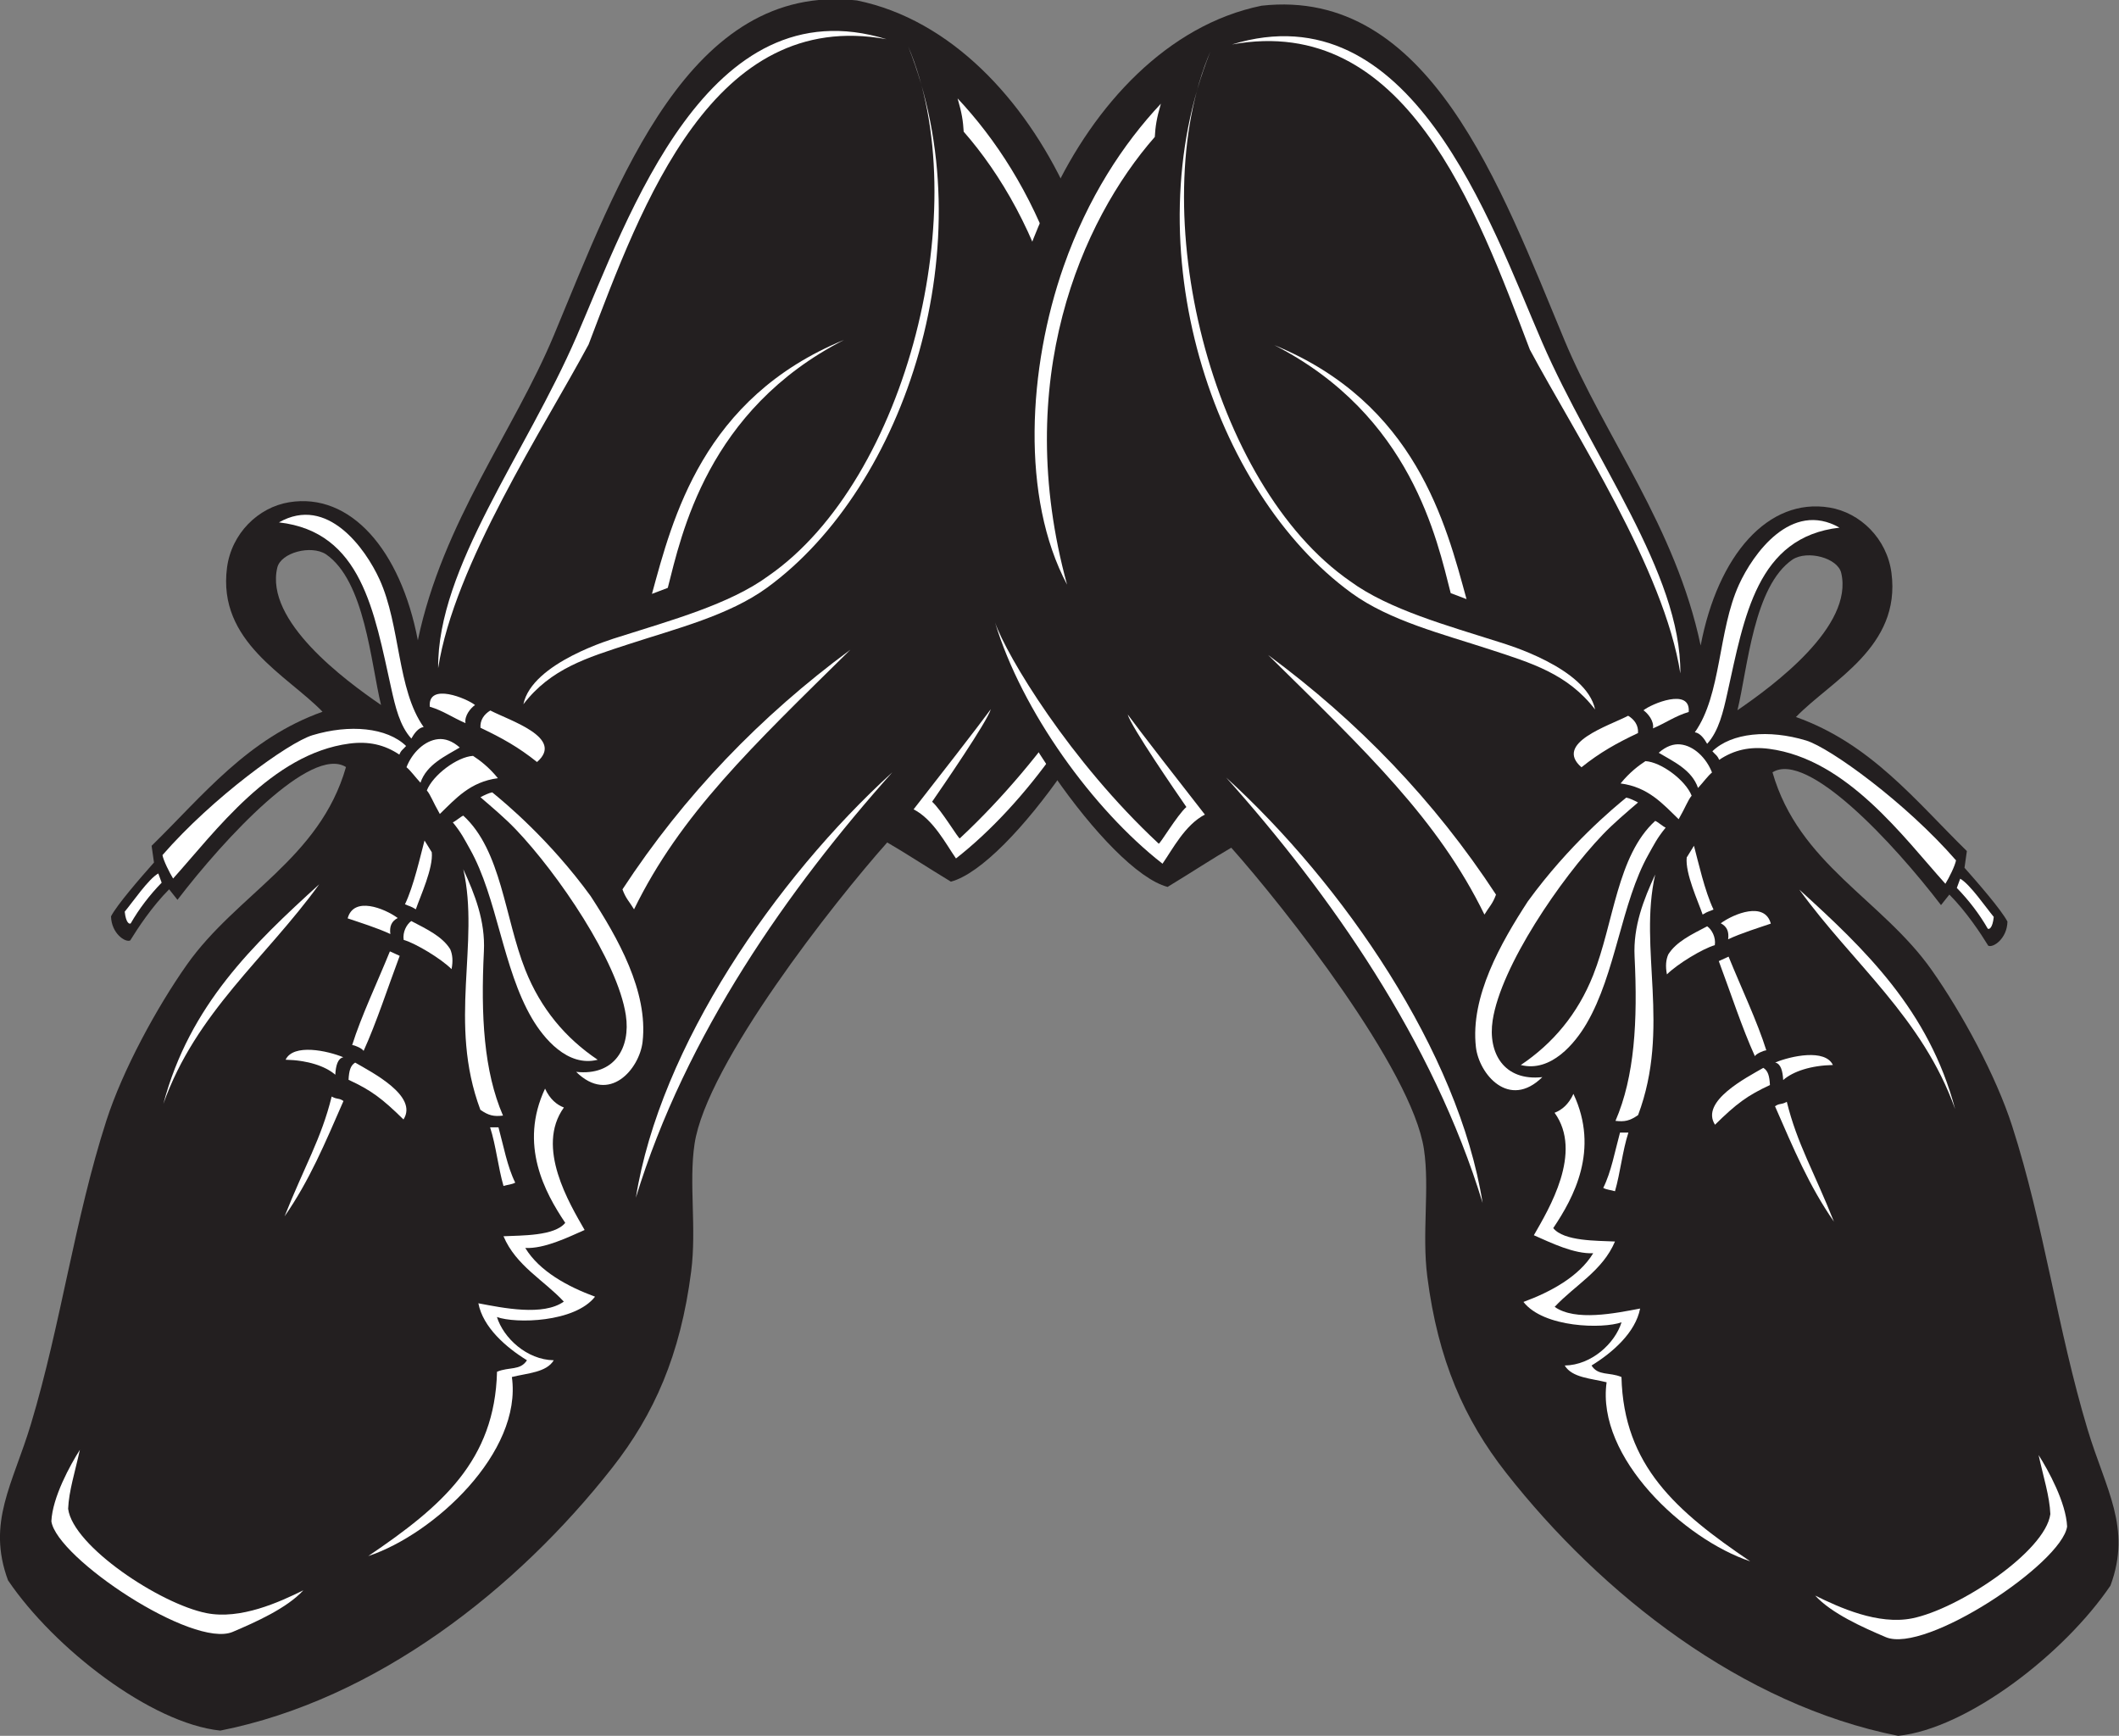<?xml version="1.0" encoding="UTF-8" standalone="no"?>
<svg
   xmlns:dc="http://purl.org/dc/elements/1.1/"
   xmlns:cc="http://creativecommons.org/ns#"
   xmlns:rdf="http://www.w3.org/1999/02/22-rdf-syntax-ns#"
   xmlns:svg="http://www.w3.org/2000/svg"
   xmlns="http://www.w3.org/2000/svg"
   viewBox="0 0 606.853 497.093"
   height="497.093"
   width="606.853"
   xml:space="preserve"
   id="svg2"
   version="1.1"><rect x="0" y="0" width="606.853" height="497.093" fill="#808080" stroke="none"/><defs
     id="defs6" /><g
     transform="matrix(1.333,0,0,-1.333,0,497.093)"
     id="g10"><g
       transform="scale(0.1)"
       id="g12"><path
         id="path14"
         style="fill:#231f20;fill-opacity:1;fill-rule:evenodd;stroke:none"
         d="m 897.711,2353.61 c -37.086,194.48 -145.106,318.24 -276.773,296.48 -66.083,-10.91 -123.543,-66.8 -133.204,-140.4 C 466.801,2350.07 617.09,2278.62 692.938,2200.09 531.895,2142.73 436.074,2020.15 325.73,1912.1 l 5.098,-35.89 c -29.933,-33.77 -79.34,-90.65 -92.297,-115.62 0.844,-36.46 30.348,-56.68 41.215,-51.87 16.254,26.46 46.887,72.96 83.621,109.92 l 17.926,-22.6 C 483.336,1929.3 668.035,2128.14 743.34,2081.3 686.816,1884 508.313,1808.27 401.34,1656.5 336.07,1563.91 263.215,1429.35 228.535,1321.7 160.082,1109.22 131.195,885.027 66.539,670.098 27.441,540.168 -28.812,458.77 17.203,334.16 116.41,187.637 324.547,26.863 473.34,11.301 c 334.508,66.441 636.68,302.84 842.4,565.203 89.39,113.996 146.14,241.301 169.2,421.191 11.94,93.225 -5.28,189.795 7.2,273.605 25.53,171.69 300.42,520.61 414,648 37.63,-21.65 83.87,-52.1 136.8,-84.22 128.48,33.96 385.2,407.37 406.79,584.61 -11.92,72.14 -36.08,130.41 -50.55,173.13 51.72,259.41 3.98,486.51 -107.85,726.88 -90.75,195.07 -248.13,367.14 -450.19,408.46 -360.4,40.28 -513.62,-389.27 -651,-718.86 -86.49,-207.51 -238.906,-400.96 -292.429,-655.69 z m -79.102,-138.95 c -22.101,91.1 -34.738,266.57 -118.472,323.84 -31.922,20.45 -96.692,3.61 -104.407,-28.81 -27.214,-114.53 144.918,-241.59 222.879,-295.03 v 0" /><path
         id="path16"
         style="fill:#ffffff;fill-opacity:1;fill-rule:evenodd;stroke:none"
         d="m 2057.34,3517.7 c 9.3,-31.81 11.73,-48.62 13.09,-71.47 157.8,-179.98 308.28,-523.75 188.51,-961.73 99.52,186.8 83.97,465.51 7.2,684 -51.88,147.62 -127.8,262.87 -208.8,349.2 v 0" /><path
         id="path18"
         style="fill:#ffffff;fill-opacity:1;fill-rule:evenodd;stroke:none"
         d="m 2413.63,2403.11 c -25.29,-72.34 -160.7,-297.53 -351.52,-475 -1.31,-3.63 -40.03,61.73 -59.55,78.63 22.23,32.22 118.81,172.55 126.11,198.84 -22.67,-31.33 -119.21,-155.6 -165.83,-215.11 42.68,-22.11 69.39,-74.54 91.02,-105.55 149.03,116.31 302.08,327.49 359.77,518.19 v 0" /><path
         id="path20"
         style="fill:#ffffff;fill-opacity:1;fill-rule:evenodd;stroke:none"
         d="m 972.828,1962.48 c 18.719,-22.94 25.133,-36.66 36.912,-57.58 58.53,-103.92 70.12,-256.05 133.2,-363.6 24.75,-42.21 76.37,-105.32 141.17,-88.84 -68.76,46.06 -122.42,109.57 -155.57,193.24 -44.4,112.07 -51.11,256.31 -133.192,331.2 -5.332,-1.88 -17.2,-12.54 -22.52,-14.42 v 0" /><path
         id="path22"
         style="fill:#ffffff;fill-opacity:1;fill-rule:evenodd;stroke:none"
         d="m 685.73,1829.3 c -140.796,-128 -278.417,-259.17 -334.792,-471.6 69.847,196.63 220.14,313.02 334.792,471.6 v 0" /><path
         id="path24"
         style="fill:#ffffff;fill-opacity:1;fill-rule:evenodd;stroke:none"
         d="m 1917.15,2070.06 c -251.19,-228.73 -499.36,-589.32 -551.01,-913.96 106.67,349.6 327.62,663.85 551.01,913.96 v 0" /><path
         id="path26"
         style="fill:#ffffff;fill-opacity:1;fill-rule:evenodd;stroke:none"
         d="M 171.633,614.559 C 150.906,582.012 112.621,512.48 110.371,460.918 c 11.66,-78.977 303.977,-273.926 389.574,-237.559 49.664,21.094 116.633,51.028 151.727,89.317 -51.692,-25.488 -134.899,-63.574 -208.219,-48.965 -99.449,19.812 -286.519,143.555 -297.066,224.062 1.535,38.098 14.683,78.633 25.246,126.786 v 0" /><path
         id="path28"
         style="fill:#ffffff;fill-opacity:1;fill-rule:evenodd;stroke:none"
         d="m 1813.5,2998.96 c -304.12,-124.85 -368.55,-384.29 -412.82,-545.64 l 33.99,12.89 c 29.28,113.59 84.16,382.09 378.83,532.75 v 0" /><path
         id="path30"
         style="fill:#ffffff;fill-opacity:1;fill-rule:evenodd;stroke:none"
         d="m 1826.94,2333.3 c -192.62,-142.19 -357.15,-312.45 -489.6,-514.8 7.35,-20.24 14.48,-25.65 24.87,-42.87 99.69,203.93 251.86,347.96 464.73,557.67 z m -655.92,-942.8 c -56.66,-120.57 -0.33,-223.33 43.37,-288.4 -23.08,-28.53 -93.64,-26.85 -132.65,-28.8 26.74,-63.26 86.17,-93.827 129.6,-140.402 -44.4,-31.453 -130.27,-13.718 -183.61,-3.601 9.91,-51.438 59.02,-94.484 104.41,-122.395 -14.43,-22.761 -38.16,-13.672 -64.33,-24.707 -4.72,-190.574 -118.08,-288.75 -276.634,-395.957 141.66,47.094 331.154,222.973 308.564,384.66 33.57,8.43 74.28,9.715 90,36.004 -57.92,0.891 -108.16,47.993 -122.07,92.883 39.73,-14.433 167.11,-12.109 210.74,43.692 -58.77,21.64 -119.5,54.589 -149.87,104.623 41.26,-1.74 89.67,22 127.49,38.67 -32.19,56.26 -106.12,177.7 -44.53,263.11 -15.27,5.85 -30.14,17.87 -40.48,40.62 v 0" /><path
         id="path32"
         style="fill:#ffffff;fill-opacity:1;fill-rule:evenodd;stroke:none"
         d="m 970.137,1647.15 c 3.5,17.81 2.008,31.7 -2.907,42.88 -16.882,27.1 -49.542,42.74 -83.601,60.45 -9.981,-7.02 -18.965,-23.77 -16.371,-40.52 26.156,-7.51 80.512,-40.47 102.879,-62.81 z M 748.832,1409.41 c 48.07,-22.2 71.961,-39.86 118.016,-85.22 32.257,50.26 -67.512,101.16 -103.782,122.16 -9.863,-5.94 -13.265,-17.08 -14.234,-36.94 z m -135.262,43.12 c 47.11,-1.1 85.016,-13.42 106.782,-32.24 1.058,19.59 5.25,35.02 17.226,37.55 -33.844,14.05 -107.234,29.95 -124.008,-5.31 z m 133.364,303.7 c 25.058,-8.55 63.73,-20.53 91.722,-33.67 -2.093,15.67 1.914,27.25 15.852,34.42 -28.731,20.87 -94.629,47.38 -107.574,-0.75 v 0" /><path
         id="path34"
         style="fill:#ffffff;fill-opacity:1;fill-rule:evenodd;stroke:none"
         d="m 712.578,1373.41 c -22.133,-90.32 -59,-150.92 -101.172,-257.34 53.481,77.04 86.129,155.39 126.528,247.79 -10.473,7.25 -12.028,2.36 -25.356,9.55 z m 125.094,311.91 c -27.051,-66.75 -61.91,-139.96 -81.063,-201.28 6.704,-0.5 22.184,-7.74 24.547,-12.58 27.414,60.04 52.688,137.89 77.551,204.23 l -21.035,9.63 z m 74.375,238.15 c -8.945,-33.41 -23.152,-97.79 -41.996,-136.99 9.73,-4.53 11.273,-3.3 23.347,-10.82 9.329,27.52 37.778,88.38 34.223,122.65 l -15.574,25.16 v 0" /><path
         id="path36"
         style="fill:#ffffff;fill-opacity:1;fill-rule:evenodd;stroke:none"
         d="m 995.348,1861.7 c 36.172,-159.12 -33.614,-329.02 36.722,-516.77 17.89,-12.5 29.02,-14.75 48.59,-12.43 -41.14,95.12 -47.91,214.13 -41.03,353.13 3.21,64.76 -19.46,122.31 -44.282,176.07 z M 599.34,2606.89 c 177.75,-20.28 204.476,-191.14 241.195,-356.4 8.637,-38.85 18.176,-80.67 43.203,-107.99 5.864,10.34 14.848,23.31 26.438,24.76 -57.34,80.72 -49.524,217.99 -94.828,317.24 -29.953,65.58 -111.985,181.67 -216.008,122.39 z m 432.89,-590.4 c 26.04,-22.6 52.32,-44.44 76.13,-69.39 90.21,-94.6 218.32,-281.9 236.18,-398.6 10.71,-70.04 -24.14,-131.15 -106.73,-122.02 71.64,-70.5 136.11,6.68 142.73,64.42 12.44,108.57 -53.75,224.24 -111.61,313.2 -88.62,121.79 -185.04,201.33 -211.38,222.83 -6.88,-1.13 -17.49,-6.28 -25.32,-10.44 z M 371.898,1841.8 c 89.895,99.74 211.516,267.94 378.637,289.9 41.363,5.43 75.461,-2.29 107.445,-23.66 3.899,9.82 7.954,10.8 14.497,18.5 -41.145,39.82 -121.539,47.19 -201.137,23.15 -51.828,-15.65 -215.11,-134.24 -322.297,-257.57 2.164,-11.9 14.949,-37.47 22.855,-50.32 v 0" /><path
         id="path38"
         style="fill:#ffffff;fill-opacity:1;fill-rule:evenodd;stroke:none"
         d="m 873.313,2080.92 c 9.199,-7.6 18.097,-20.34 30.039,-33.26 13.32,39.48 54.492,57.57 84.418,75.6 -16.293,14.37 -31.946,19.38 -46.25,17.99 -29.297,-2.83 -56.192,-29.27 -68.207,-60.33 z m 50.027,129.97 c 28.715,-8.48 47.965,-22.84 76.75,-35.24 -2.695,16.05 11.24,32.45 20.45,38.85 -16.57,13.61 -101.634,49.52 -97.2,-3.61 z m 108.91,-45.24 c 45.67,-21.59 81.65,-41.61 121.49,-73.56 60.12,52.14 -59.53,89.3 -100.32,110.7 -13.22,-8.09 -22.32,-20.31 -21.17,-37.14 z m -87.309,-185.16 c 34.153,33.06 65.299,69.1 124.759,76.85 -20.06,24.65 -39.48,38.82 -53.4,47.95 -34.148,-2.02 -86.28,-41.25 -99.273,-74.21 8.34,-10.1 12.309,-23.17 27.914,-50.59 v 0" /><path
         id="path40"
         style="fill:#ffffff;fill-opacity:1;fill-rule:evenodd;stroke:none"
         d="m 1052.94,1307.3 c 12.66,-38.94 17.23,-85.97 28.8,-126 8.19,2.61 18.39,3.21 25.19,7.2 -17.14,34.45 -24.92,78.27 -35.99,118.8 -6,0 -12,0 -18,0 z m -705.604,525.6 -7.258,19.78 c -21.324,-11.95 -55.273,-61.97 -72.105,-82.04 2.609,-25.34 10.519,-27.3 12.929,-25.14 17.805,31.1 40.715,61.04 66.434,87.4 v 0" /><path
         id="path42"
         style="fill:#ffffff;fill-opacity:1;fill-rule:evenodd;stroke:none"
         d="m 941.34,2293.7 c 34.34,222.59 226.8,515.41 323.26,695.48 114.97,302.48 267.29,723.71 640.05,655.73 C 1520.17,3763.02 1350.28,3263.96 1238.6,3005.99 1129.7,2754.5 939.363,2509.68 941.34,2293.7 Z m 709.2,198 c -82.98,-60.9 -210.54,-95.65 -321.52,-131.09 -11.72,-3.75 -186.17,-54.75 -204.54,-144.43 58.87,76.75 136.91,99.93 226.01,129.04 102.46,33.47 215.55,61.76 297.36,121.28 298.23,216.96 471.39,743.6 303.22,1163.02 145.1,-339.11 -0.99,-930.82 -300.53,-1137.82 v 0" /><path
         id="path44"
         style="fill:#231f20;fill-opacity:1;fill-rule:evenodd;stroke:none"
         d="m 3653.73,2342.31 c 37.07,194.48 145.1,318.24 276.76,296.48 66.09,-10.9 123.55,-66.8 133.2,-140.4 20.94,-159.62 -129.35,-231.07 -205.19,-309.6 161.03,-57.36 256.85,-179.94 367.2,-287.99 l -5.09,-35.89 c 29.92,-33.76 79.33,-90.65 92.28,-115.62 -0.84,-36.46 -30.33,-56.68 -41.21,-51.87 -16.25,26.47 -46.88,72.96 -83.61,109.92 l -17.93,-22.61 C 4068.09,1918 3883.4,2116.84 3808.09,2070 c 56.52,-197.3 235.04,-273.03 342.01,-424.79 65.25,-92.6 138.12,-227.16 172.79,-334.81 68.46,-212.48 97.34,-436.67 162.01,-651.599 39.08,-129.934 95.35,-211.328 49.32,-335.942 C 4435.02,176.34 4226.88,15.566 4078.09,0 c -334.52,66.445 -636.68,302.844 -842.41,565.207 -89.37,113.992 -146.13,241.297 -169.2,421.188 -11.93,93.225 5.3,189.795 -7.18,273.605 -25.53,171.69 -300.43,520.61 -414.01,648 -37.63,-21.65 -83.86,-52.1 -136.79,-84.22 -128.48,33.95 -385.21,407.37 -406.8,584.61 11.93,72.14 36.08,130.41 50.56,173.13 -51.74,259.42 -3.99,486.51 107.83,726.88 90.75,195.07 248.13,367.14 450.2,408.47 360.39,40.27 513.62,-389.27 651,-718.87 86.48,-207.51 238.91,-400.95 292.44,-655.69 z m 79.08,-138.95 c 22.11,91.1 34.75,266.58 118.48,323.84 31.93,20.44 96.7,3.6 104.41,-28.81 27.21,-114.53 -144.92,-241.59 -222.89,-295.03 v 0" /><path
         id="path46"
         style="fill:#ffffff;fill-opacity:1;fill-rule:evenodd;stroke:none"
         d="m 2494.08,3506.39 c -9.29,-31.8 -11.72,-48.6 -13.08,-71.46 -157.8,-179.98 -308.29,-523.75 -188.5,-961.73 -99.54,186.8 -83.98,465.51 -7.21,684 51.88,147.62 127.8,262.87 208.79,349.19 v 0" /><path
         id="path48"
         style="fill:#ffffff;fill-opacity:1;fill-rule:evenodd;stroke:none"
         d="m 2137.79,2391.82 c 25.31,-72.35 160.71,-297.54 351.53,-475.01 1.31,-3.63 40.04,61.74 59.55,78.64 -22.23,32.22 -118.81,172.54 -126.12,198.83 22.68,-31.33 119.22,-155.6 165.84,-215.1 -42.67,-22.13 -69.39,-74.55 -91.03,-105.55 -149.02,116.3 -302.08,327.48 -359.77,518.19 v 0" /><path
         id="path50"
         style="fill:#ffffff;fill-opacity:1;fill-rule:evenodd;stroke:none"
         d="m 3578.59,1951.18 c -18.71,-22.94 -25.11,-36.66 -36.89,-57.58 -58.54,-103.92 -70.14,-256.05 -133.2,-363.6 -24.75,-42.21 -76.37,-105.32 -141.18,-88.84 68.75,46.07 122.43,109.57 155.57,193.24 44.4,112.06 51.11,256.31 133.2,331.21 5.34,-1.88 17.19,-12.55 22.5,-14.43 v 0" /><path
         id="path52"
         style="fill:#ffffff;fill-opacity:1;fill-rule:evenodd;stroke:none"
         d="m 3865.7,1818 c 140.8,-128 278.42,-259.17 334.79,-471.61 -69.85,196.64 -220.14,313.04 -334.79,471.61 v 0" /><path
         id="path54"
         style="fill:#ffffff;fill-opacity:1;fill-rule:evenodd;stroke:none"
         d="m 2634.28,2058.76 c 251.19,-228.73 499.37,-589.33 551.01,-913.96 -106.68,349.6 -327.61,663.85 -551.01,913.96 v 0" /><path
         id="path56"
         style="fill:#ffffff;fill-opacity:1;fill-rule:evenodd;stroke:none"
         d="m 4379.8,603.262 c 20.73,-32.547 59.01,-102.078 61.25,-153.645 -11.66,-78.972 -303.96,-273.926 -389.57,-237.558 -49.66,21.093 -116.64,51.027 -151.71,89.32 51.68,-25.488 134.88,-63.574 208.2,-48.965 99.45,19.813 286.52,143.555 297.07,224.063 -1.52,38.093 -14.69,78.628 -25.24,126.785 v 0" /><path
         id="path58"
         style="fill:#ffffff;fill-opacity:1;fill-rule:evenodd;stroke:none"
         d="m 2737.93,2987.66 c 304.12,-124.85 368.55,-384.29 412.81,-545.63 l -33.98,12.89 c -29.28,113.58 -84.16,382.08 -378.83,532.74 v 0" /><path
         id="path60"
         style="fill:#ffffff;fill-opacity:1;fill-rule:evenodd;stroke:none"
         d="m 2724.49,2322 c 192.62,-142.19 357.15,-312.45 489.59,-514.8 -7.34,-20.24 -14.47,-25.65 -24.86,-42.87 -99.69,203.93 -251.86,347.96 -464.73,557.67 z m 655.92,-942.8 c 56.66,-120.57 0.33,-223.33 -43.36,-288.4 23.07,-28.53 93.63,-26.84 132.64,-28.8 -26.74,-63.262 -86.17,-93.824 -129.59,-140.398 44.39,-31.457 130.25,-13.719 183.59,-3.602 -9.9,-51.437 -59,-94.484 -104.39,-122.395 14.43,-22.761 38.14,-13.671 64.31,-24.707 4.73,-190.578 118.09,-288.75 276.64,-395.957 -141.66,47.09 -331.15,222.969 -308.55,384.661 -33.57,8.425 -74.3,9.714 -90,36.003 57.91,0.891 108.14,47.989 122.07,92.879 -39.75,-14.429 -167.13,-12.105 -210.74,43.696 58.75,21.629 119.49,54.59 149.86,104.62 -41.27,-1.74 -89.67,22 -127.5,38.67 32.19,56.26 106.13,177.71 44.53,263.12 15.28,5.84 30.16,17.86 40.49,40.61 v 0" /><path
         id="path62"
         style="fill:#ffffff;fill-opacity:1;fill-rule:evenodd;stroke:none"
         d="m 3581.29,1635.85 c -3.5,17.81 -2.01,31.7 2.91,42.88 16.89,27.1 49.55,42.73 83.59,60.45 9.98,-7.02 18.97,-23.77 16.39,-40.52 -26.15,-7.51 -80.53,-40.47 -102.89,-62.81 z m 221.31,-237.74 c -48.07,-22.2 -71.96,-39.86 -118.01,-85.22 -32.27,50.26 67.5,101.16 103.77,122.16 9.86,-5.94 13.26,-17.08 14.24,-36.94 z m 135.25,43.12 c -47.11,-1.09 -85,-13.42 -106.78,-32.25 -1.05,19.61 -5.25,35.02 -17.22,37.56 33.85,14.06 107.24,29.96 124,-5.31 z m -133.36,303.7 c -25.06,-8.55 -63.73,-20.53 -91.72,-33.66 2.09,15.66 -1.91,27.25 -15.86,34.41 28.73,20.87 94.63,47.39 107.58,-0.75 v 0" /><path
         id="path64"
         style="fill:#ffffff;fill-opacity:1;fill-rule:evenodd;stroke:none"
         d="m 3838.85,1362.11 c 22.13,-90.32 59,-150.92 101.17,-257.34 -53.48,77.05 -86.13,155.41 -126.52,247.79 10.46,7.25 12.03,2.36 25.35,9.55 z m -125.1,311.91 c 27.05,-66.75 61.91,-139.96 81.07,-201.29 -6.69,-0.5 -22.18,-7.73 -24.55,-12.56 -27.4,60.04 -52.69,137.88 -77.56,204.22 l 21.04,9.63 z m -74.37,238.15 c 8.94,-33.41 23.16,-97.78 42.01,-136.99 -9.75,-4.53 -11.27,-3.29 -23.36,-10.82 -9.32,27.52 -37.78,88.37 -34.22,122.65 l 15.57,25.16 v 0" /><path
         id="path66"
         style="fill:#ffffff;fill-opacity:1;fill-rule:evenodd;stroke:none"
         d="m 3556.09,1850.4 c -36.19,-159.12 33.6,-329.01 -36.73,-516.77 -17.9,-12.5 -29.03,-14.74 -48.6,-12.43 41.15,95.12 47.91,214.13 41.04,353.13 -3.21,64.75 19.45,122.31 44.29,176.07 z m 396,745.2 c -177.75,-20.29 -204.47,-191.15 -241.19,-356.4 -8.63,-38.86 -18.19,-80.68 -43.2,-108 -5.86,10.34 -14.85,23.31 -26.45,24.76 57.34,80.72 49.53,217.99 94.84,317.24 29.95,65.58 111.98,181.67 216,122.4 z M 3519.2,2005.19 c -26.04,-22.6 -52.32,-44.44 -76.13,-69.39 -90.22,-94.6 -218.32,-281.91 -236.18,-398.6 -10.72,-70.04 24.15,-131.15 106.72,-122.02 -71.62,-70.5 -136.11,6.68 -142.71,64.42 -12.44,108.58 53.75,224.24 111.6,313.2 88.61,121.79 185.04,201.34 211.39,222.83 6.87,-1.12 17.48,-6.28 25.31,-10.44 z m 660.33,-174.69 c -89.9,99.73 -211.5,267.94 -378.63,289.89 -41.37,5.44 -75.47,-2.28 -107.44,-23.65 -3.91,9.82 -7.97,10.8 -14.51,18.49 41.15,39.83 121.54,47.21 201.15,23.16 51.81,-15.64 215.1,-134.25 322.28,-257.57 -2.17,-11.9 -14.94,-37.47 -22.85,-50.32 v 0" /><path
         id="path68"
         style="fill:#ffffff;fill-opacity:1;fill-rule:evenodd;stroke:none"
         d="m 3678.13,2069.62 c -9.2,-7.6 -18.11,-20.34 -30.04,-33.26 -13.32,39.48 -54.5,57.57 -84.44,75.6 16.31,14.37 31.96,19.38 46.25,18 29.3,-2.84 56.19,-29.28 68.23,-60.34 z m -50.04,129.97 c -28.71,-8.48 -47.97,-22.84 -76.76,-35.24 2.71,16.05 -11.23,32.45 -20.43,38.85 16.56,13.6 101.62,49.52 97.19,-3.61 z m -108.91,-45.23 c -45.66,-21.6 -81.66,-41.62 -121.48,-73.56 -60.12,52.13 59.51,89.29 100.31,110.69 13.22,-8.09 22.32,-20.31 21.17,-37.13 z m 87.3,-185.16 c -34.14,33.05 -65.29,69.09 -124.76,76.84 20.08,24.65 39.49,38.82 53.4,47.96 34.16,-2.03 86.29,-41.26 99.27,-74.22 -8.34,-10.1 -12.3,-23.16 -27.91,-50.58 v 0" /><path
         id="path70"
         style="fill:#ffffff;fill-opacity:1;fill-rule:evenodd;stroke:none"
         d="m 3498.5,1296.01 c -12.66,-38.95 -17.23,-85.98 -28.81,-126.01 -8.19,2.61 -18.4,3.21 -25.2,7.2 17.15,34.45 24.92,78.27 36,118.81 5.99,-0.01 12.01,0 18.01,0 z m 705.6,525.59 7.25,19.79 c 21.33,-11.96 55.27,-61.98 72.11,-82.04 -2.62,-25.35 -10.53,-27.31 -12.93,-25.15 -17.82,31.1 -40.73,61.03 -66.43,87.4 v 0" /><path
         id="path72"
         style="fill:#ffffff;fill-opacity:1;fill-rule:evenodd;stroke:none"
         d="m 3610.1,2282.4 c -34.36,222.6 -226.8,515.41 -323.26,695.48 -114.98,302.48 -267.29,723.71 -640.06,655.73 384.49,118.11 554.37,-380.95 666.05,-638.92 108.91,-251.49 299.24,-496.31 297.27,-712.29 z m -709.2,197.99 c 82.97,-60.89 210.53,-95.63 321.5,-131.08 11.72,-3.74 186.17,-54.74 204.55,-144.43 -58.86,76.75 -136.91,99.93 -226.01,129.04 -102.46,33.47 -215.55,61.76 -297.37,121.28 -298.22,216.96 -471.38,743.6 -303.22,1163.02 -145.1,-339.11 1,-930.82 300.55,-1137.83 v 0" /></g></g></svg>